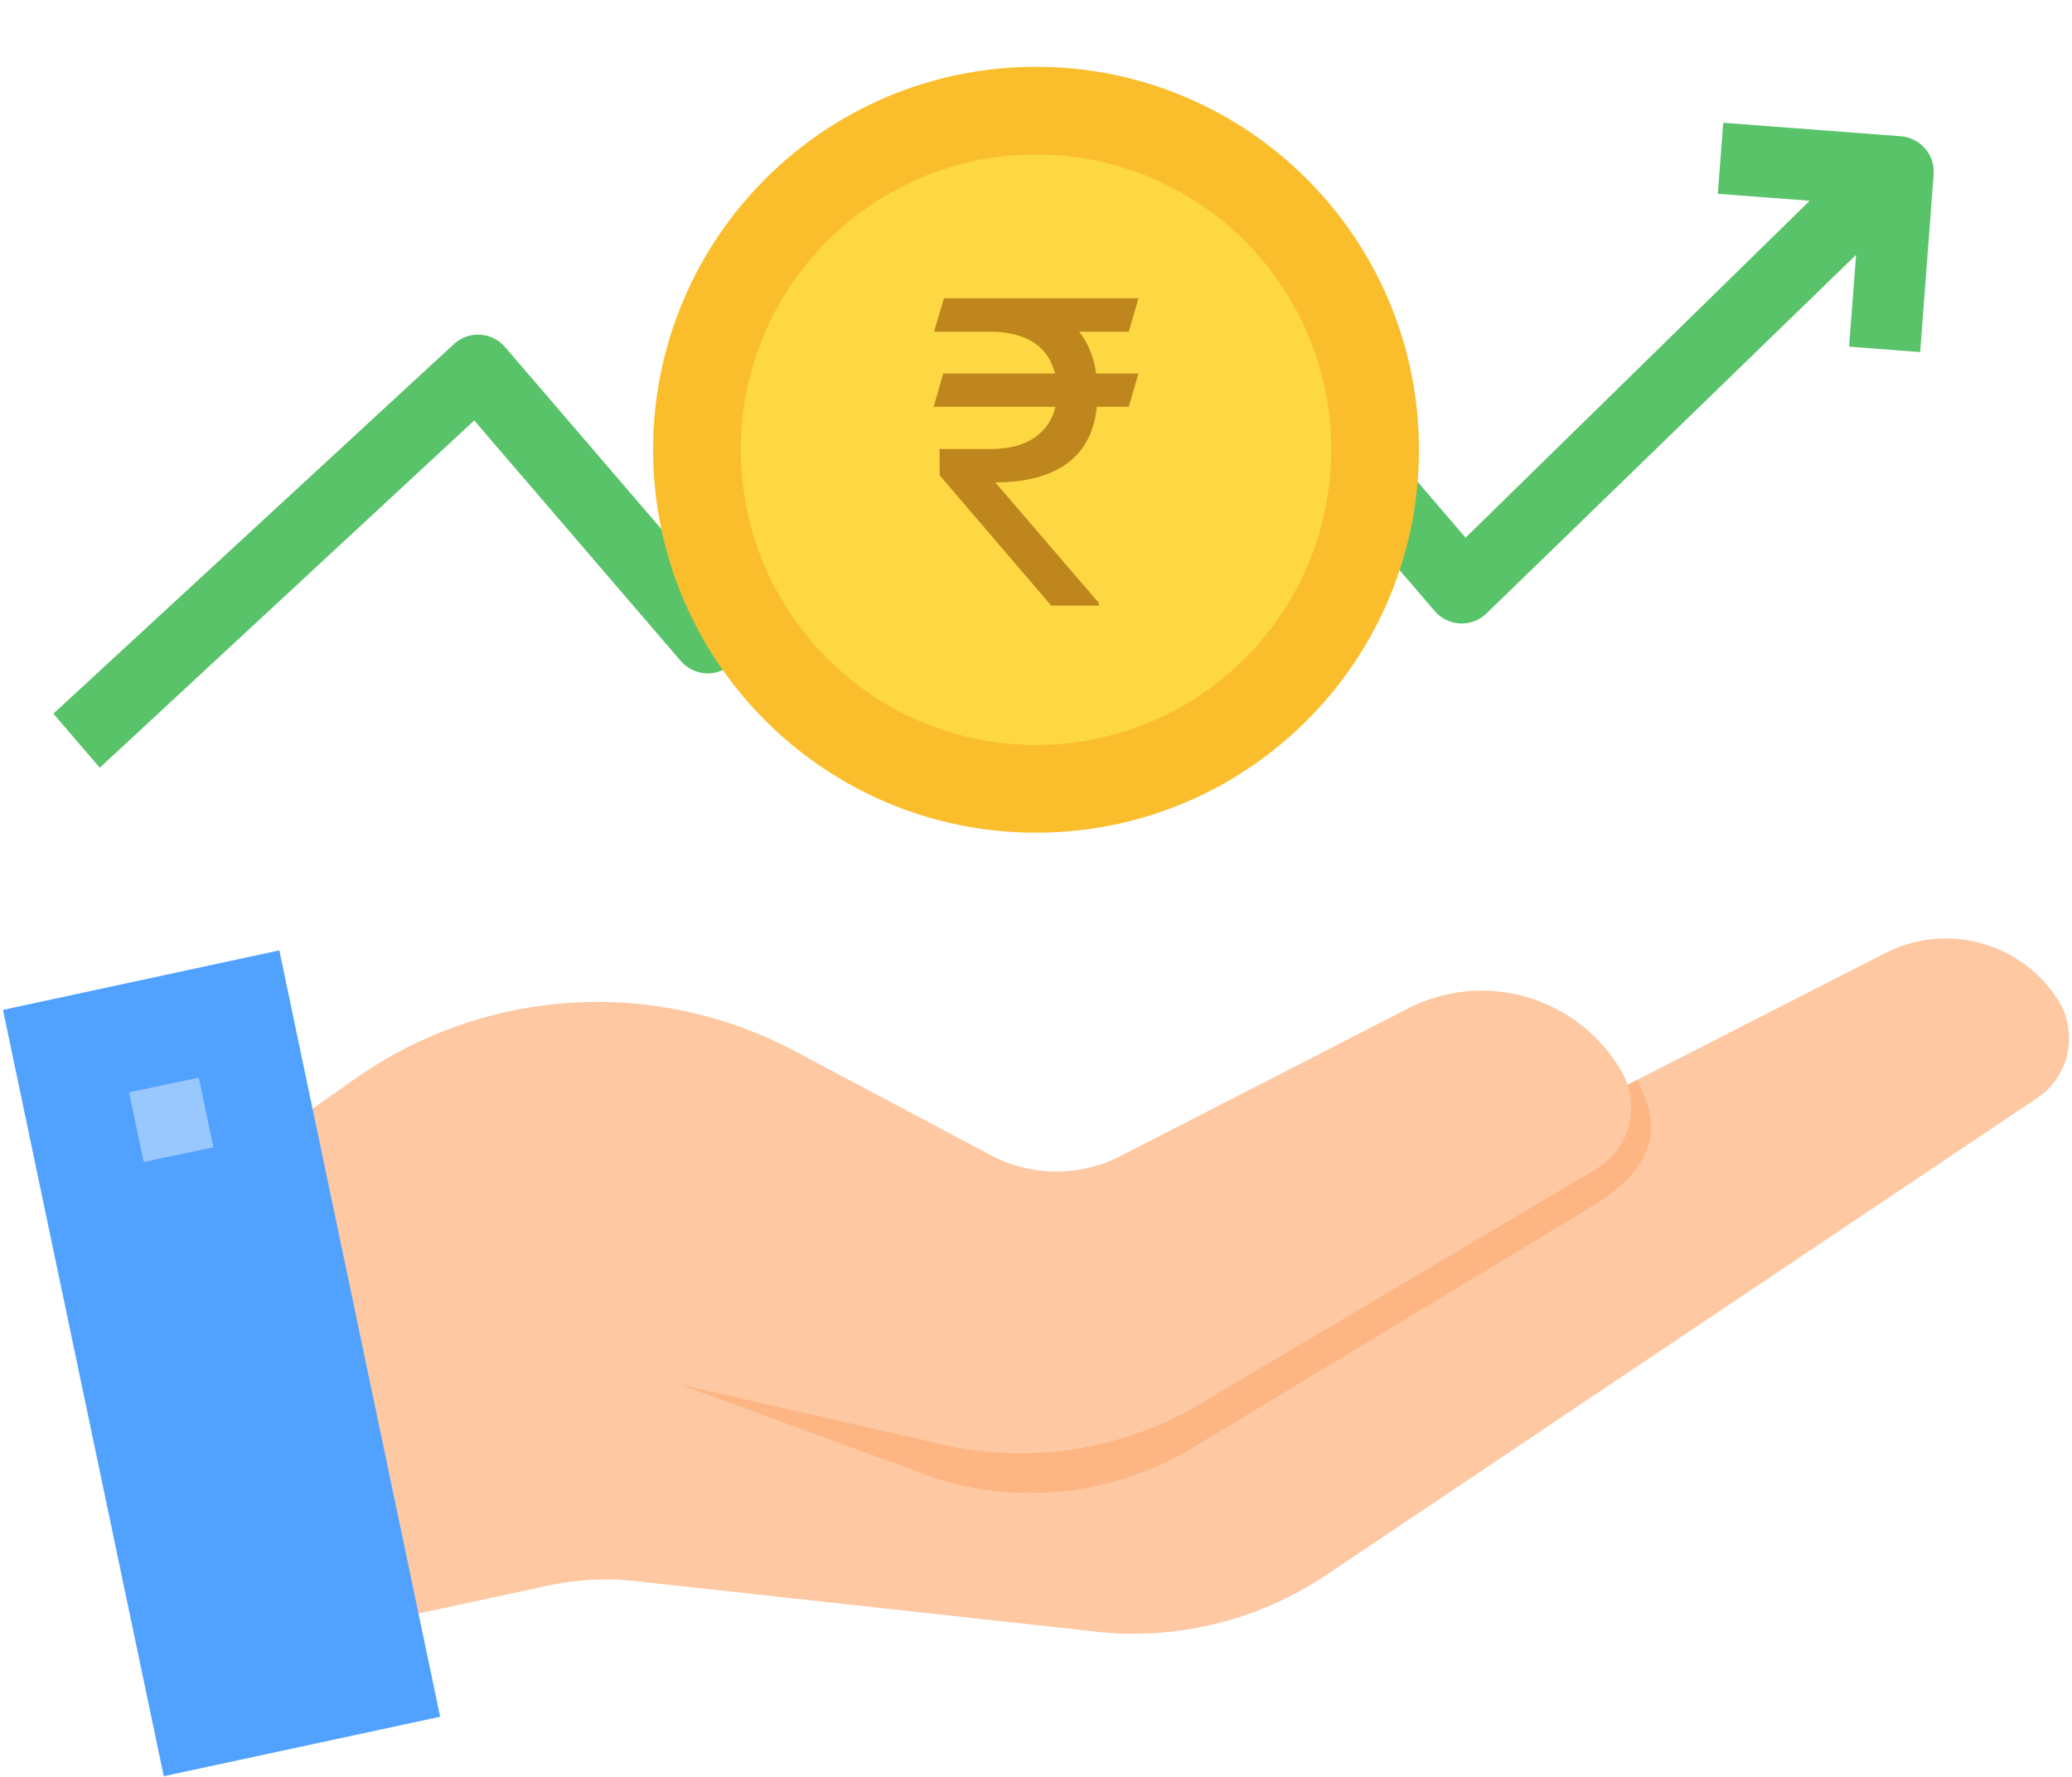 <svg width="512" height="439" viewBox="0 0 512 439" fill="none" xmlns="http://www.w3.org/2000/svg">
<path d="M508.35 246.784C503.921 239.997 497.139 235.087 489.309 232.999C481.478 230.911 473.152 231.792 465.932 235.473L402.169 268.041C401.793 266.885 401.294 265.773 400.682 264.723C395.563 255.86 387.233 249.305 377.415 246.413C367.598 243.522 357.044 244.515 347.939 249.187L276.896 285.645C271.926 288.2 266.412 289.515 260.824 289.478C255.236 289.441 249.74 288.054 244.803 285.434L196.391 259.723C179.465 250.735 160.383 246.599 141.254 247.774C122.125 248.948 103.692 255.386 87.992 266.377L70.273 278.815L81.716 309.042L96.178 400.25L135.33 391.818C143.05 390.158 150.997 389.842 158.824 390.885L268.772 402.944C289.454 405.701 310.43 400.798 327.747 389.159L503.553 271.21C507.392 268.578 510.045 264.545 510.942 259.977C511.839 255.409 510.909 250.672 508.35 246.784Z" fill="#FDC8A2"/>
<path d="M392.899 298.376C414.553 285.595 407.335 273.008 404.606 266.82L402.159 268.07C403.431 271.896 403.359 276.04 401.956 279.819C400.552 283.598 397.9 286.785 394.44 288.852L296.489 346.956C277.388 358.309 254.656 361.892 232.99 356.964L167.977 342.079L231.555 365.414C242.067 368.685 253.155 369.681 264.082 368.337C275.009 366.992 285.525 363.337 294.931 357.615L392.899 298.376Z" fill="#FDB683"/>
<path d="M108.764 424.198L40.468 438.897L0.734 249.536L69.022 234.836L108.764 424.198Z" fill="#51A1FF"/>
<path d="M31.883 269.914L49.11 266.289L52.731 283.499L35.504 287.124L31.883 269.914Z" fill="#99C8FF"/>
<path d="M469.702 33.669L425.818 30.334L424.484 47.888L447.181 49.612L362.154 132.857L294.898 54.539C293.377 52.769 291.215 51.675 288.888 51.498C286.56 51.321 284.258 52.076 282.487 53.596L175.839 145.183L124.802 85.753C123.281 83.983 121.12 82.889 118.792 82.712C116.465 82.535 114.163 83.29 112.392 84.81L13.187 176.345L24.655 189.698L117.183 103.897L168.219 163.327C169.74 165.098 171.902 166.191 174.229 166.368C176.556 166.545 178.859 165.79 180.629 164.27L287.278 72.684L354.534 151.001C356.055 152.771 358.217 153.865 360.544 154.042C362.872 154.219 365.174 153.464 366.945 151.944L458.648 62.966L456.924 85.663L474.478 86.997L477.812 43.112C477.989 40.785 477.234 38.482 475.713 36.711C474.192 34.94 472.03 33.845 469.702 33.669Z" fill="#59C36A"/>
<path d="M256.006 205.755C308.266 205.755 350.63 163.391 350.63 111.131C350.63 58.872 308.266 16.508 256.006 16.508C203.747 16.508 161.383 58.872 161.383 111.131C161.383 163.391 203.747 205.755 256.006 205.755Z" fill="#FABE2C"/>
<path d="M256.006 184.074C296.291 184.074 328.949 151.416 328.949 111.131C328.949 70.845 296.291 38.188 256.006 38.188C215.72 38.188 183.062 70.845 183.062 111.131C183.062 151.416 215.72 184.074 256.006 184.074Z" fill="#FED843"/>
<path d="M278.926 81.957H266.662C268.879 84.773 270.283 88.214 270.872 92.281H281.316L278.926 100.52H271.027C270.403 106.707 267.962 111.365 263.7 114.494C259.439 117.622 253.516 119.187 245.929 119.187L271.547 149.012V149.638H259.752L232.21 117.466L232.158 110.948H245.097C249.428 110.913 252.944 109.975 255.646 108.133C258.347 106.255 260.062 103.718 260.79 100.52H230.703L233.093 92.281H260.687C259.024 85.677 253.931 82.235 245.409 81.957H230.808L233.25 73.719H281.316L278.926 81.957Z" fill="#BE861D"/>
</svg>

